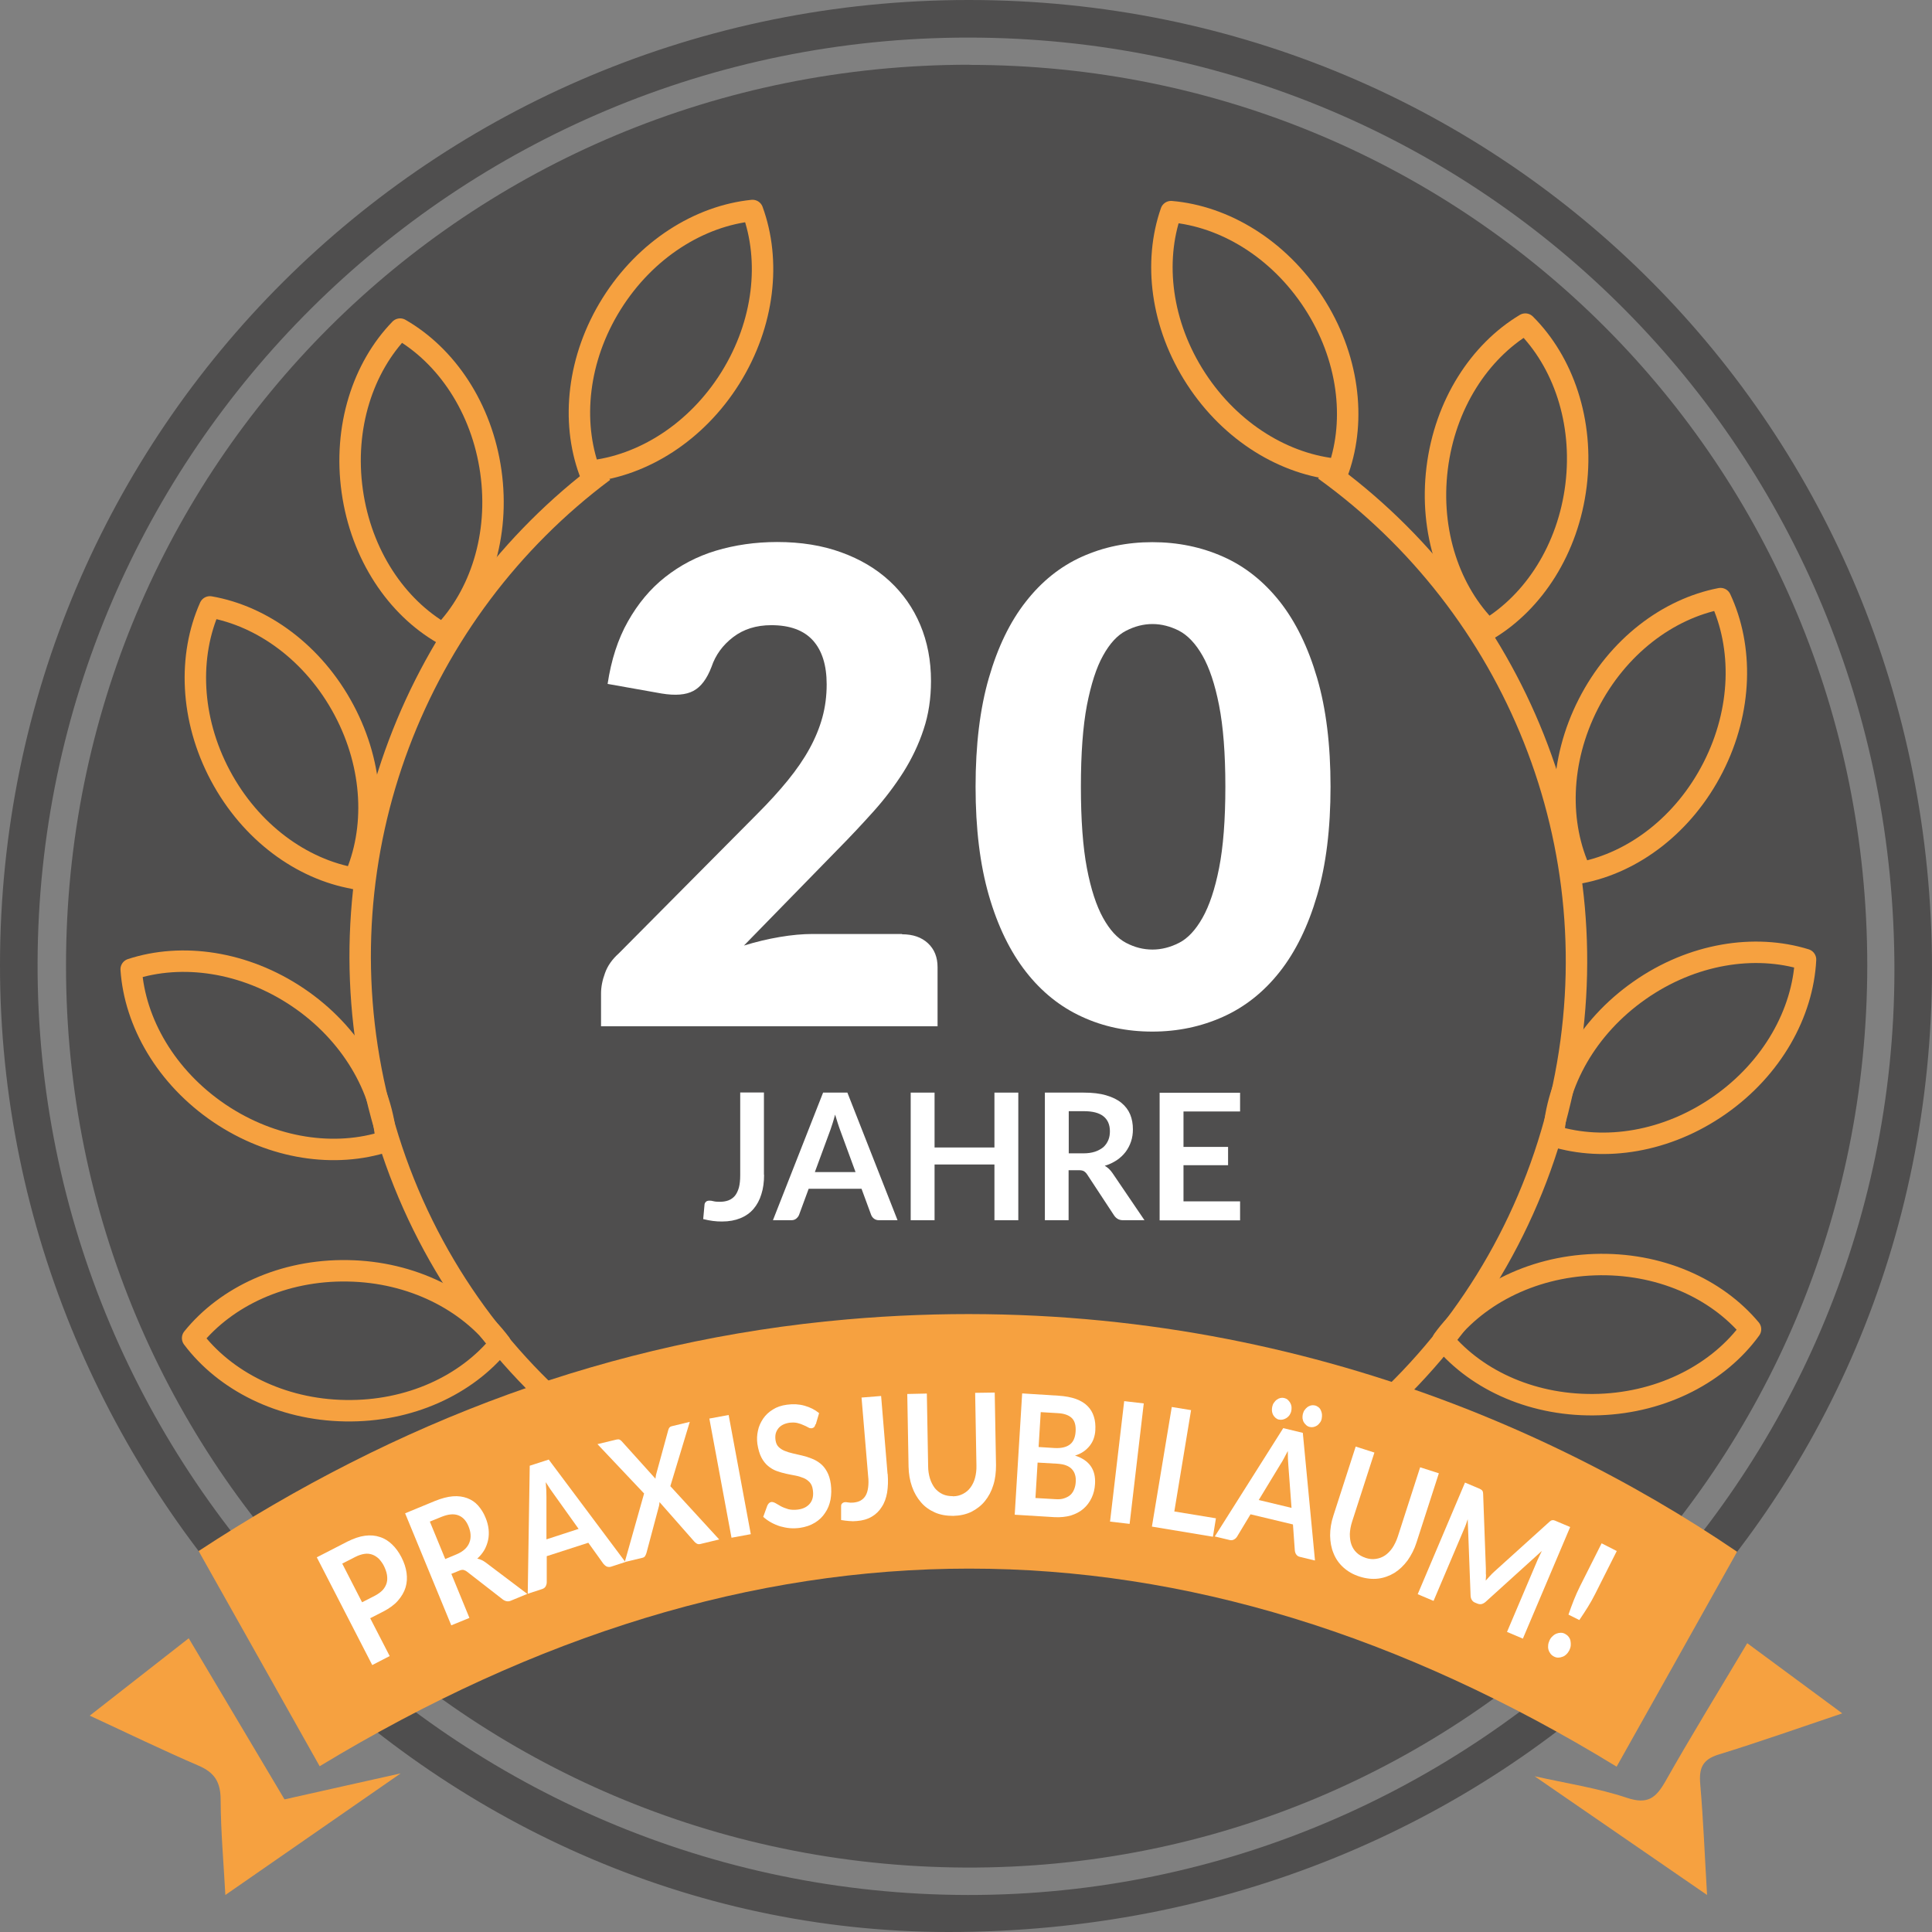 <?xml version="1.0" encoding="UTF-8"?><svg id="Ebene_1" xmlns="http://www.w3.org/2000/svg" viewBox="0 0 135.2 135.2"><rect x="0" y="0" width="135.2" height="135.2" fill="#808080" stroke="none"/><defs><style>.cls-1{fill:#fff;}.cls-2{fill:#4f4e4e;}.cls-3,.cls-4{fill:none;}.cls-5{fill:#f6a140;}.cls-4{stroke:#f6a140;stroke-linejoin:round;stroke-width:1.5px;}</style></defs><path class="cls-3" d="M67.79,2.63c36.05.02,64.82,29.02,64.78,65.3-.04,35.58-29.25,64.72-64.84,64.68-35.92-.04-65.22-29.4-65.1-65.25C2.74,31.58,31.91,2.61,67.79,2.63ZM67.83,4.54c-35.16,0-63.21,27.98-63.22,63.05,0,34.86,27.99,62.94,62.91,63.11,34.91.17,63.15-28.07,63.14-63.14,0-35.02-27.93-63.02-62.84-63.01Z"/><path class="cls-2" d="M67.81,0c37.57.01,67.4,30.02,67.39,67.79-.01,37.88-30.2,67.44-68.85,67.41C30.21,135.18-.03,104.33,0,67.51.03,30.07,30.25-.01,67.81,0ZM67.79,2.63C31.91,2.61,2.74,31.58,2.63,67.36c-.11,35.84,29.18,65.2,65.1,65.25,35.59.04,64.81-29.1,64.84-64.68.04-36.28-28.73-65.28-64.78-65.3Z"/><path class="cls-2" d="M67.83,4.54c34.91,0,62.83,27.99,62.84,63.01,0,35.08-28.23,63.31-63.14,63.14-34.92-.17-62.92-28.25-62.91-63.11,0-35.07,28.05-63.04,63.22-63.05ZM72.71,104.03c.11,0,.23,0,.34-.01"/><path class="cls-4" d="M42.25,32.98c-13.06,9.75-19.85,26.61-15.95,43.5,4.03,17.45,18.29,29.85,34.98,32.37"/><path class="cls-4" d="M92.68,32.88c13.22,9.52,20.31,26.25,16.71,43.21-3.72,17.52-17.77,30.17-34.42,32.98"/><path class="cls-5" d="M121.56,108.59c-2.84,5.08-5.64,10.07-8.43,15.04-30.23-18.5-60.36-18.45-90.76-.03-2.74-4.88-5.57-9.91-8.47-15.06,13.84-9.08,28.86-14.77,45.38-16.21,26.55-2.32,48.07,6.6,62.28,16.26Z"/><path class="cls-5" d="M13.21,114.65c2.33,3.92,4.53,7.62,6.7,11.27,2.7-.61,5.28-1.18,8.13-1.82-4.19,2.91-8.09,5.61-12.27,8.51-.12-2.23-.32-4.44-.33-6.65,0-1.21-.39-1.9-1.52-2.39-2.49-1.07-4.94-2.26-7.64-3.51,2.31-1.8,4.54-3.55,6.92-5.41Z"/><path class="cls-5" d="M128.92,119.9c-3.03,1.02-5.82,2.01-8.65,2.88-1.14.35-1.38.96-1.29,2.05.22,2.55.32,5.11.48,7.78-4.09-2.82-7.99-5.5-12.07-8.31,2.28.51,4.43.83,6.46,1.51,1.47.49,2.04,0,2.71-1.18,1.81-3.2,3.74-6.33,5.71-9.64,2.26,1.67,4.4,3.25,6.65,4.91Z"/><path class="cls-1" d="M25.9,113.23l1.37,2.66-1.22.63-3.88-7.54,2.14-1.1c.44-.22.85-.36,1.23-.41.38-.05.73-.02,1.05.09.32.1.6.28.85.52.25.24.47.54.65.89.19.37.31.73.36,1.09.05.36.03.7-.07,1.03-.1.33-.28.63-.53.92s-.6.54-1.02.76l-.92.47ZM25.33,112.13l.92-.47c.22-.12.4-.25.54-.4.13-.15.22-.31.27-.49.05-.18.05-.36.02-.56-.03-.2-.11-.41-.21-.62-.1-.2-.23-.37-.36-.51-.14-.13-.29-.23-.46-.29-.17-.06-.35-.08-.55-.05-.2.03-.41.1-.63.21l-.92.47,1.39,2.71Z"/><path class="cls-1" d="M31.59,110.15l1.26,3.07-1.27.52-3.23-7.84,2.08-.86c.47-.19.89-.3,1.26-.33.38-.03.71.02,1.01.13.29.11.55.28.76.52.21.24.39.52.52.85.11.26.18.53.21.79.03.26.02.52-.03.76-.05.24-.14.48-.26.7-.13.22-.29.42-.5.61.2.04.4.13.6.28l2.9,2.19-1.14.47c-.11.05-.21.06-.31.04-.1-.02-.19-.06-.29-.14l-2.47-1.92c-.09-.07-.18-.11-.26-.13-.08-.01-.18,0-.31.06l-.54.22ZM31.16,109.1l.79-.33c.24-.1.43-.22.58-.36.15-.14.26-.3.32-.47.07-.17.09-.35.08-.54-.01-.19-.06-.38-.14-.58-.16-.4-.4-.66-.72-.78-.32-.12-.71-.08-1.18.11l-.81.33,1.07,2.6Z"/><path class="cls-1" d="M43.79,109.3l-1.01.33c-.11.04-.22.03-.31,0-.09-.04-.17-.11-.24-.19l-1.06-1.48-2.91.94v1.82c0,.09-.02.19-.07.28-.05.1-.13.16-.25.2l-1.01.33.14-8.96,1.33-.43,5.37,7.18ZM38.25,107.72l2.24-.73-1.72-2.41c-.08-.11-.17-.23-.27-.38-.1-.15-.2-.31-.31-.48.02.21.03.4.04.57,0,.18.01.33.01.47v2.95Z"/><path class="cls-1" d="M45.07,104.51l-3.26-3.45,1.33-.32c.09-.02.16-.02.21,0,.05.02.1.06.15.11l2.37,2.63c0-.05.01-.11.02-.16,0-.05.02-.11.03-.16l.84-3.07c.04-.16.11-.25.23-.28l1.28-.31-1.36,4.5,3.42,3.73-1.33.32c-.09.02-.17.01-.24-.03-.07-.04-.13-.09-.18-.15l-2.43-2.76s0,.09-.01.14c0,.04-.02.08-.02.12l-.88,3.3c-.02.07-.05.14-.09.21-.04.07-.1.11-.18.13l-1.25.3,1.36-4.82Z"/><path class="cls-1" d="M52.54,107.36l-1.35.25-1.55-8.34,1.35-.25,1.55,8.34Z"/><path class="cls-1" d="M57.07,99.67c-.03.09-.06.16-.1.2-.04.04-.1.07-.17.08-.07,0-.15,0-.24-.06s-.2-.1-.33-.16c-.12-.06-.27-.11-.43-.15-.16-.04-.35-.04-.55-.02-.19.03-.35.08-.48.15-.13.07-.24.16-.32.27-.08.11-.14.23-.17.36-.03.14-.03.28-.01.44.03.2.1.36.21.47.12.12.26.21.43.28.17.07.36.13.58.18.21.05.43.1.65.15.22.05.44.12.66.21.22.08.42.2.6.34s.34.33.47.57c.13.23.22.52.27.87.05.38.04.74-.02,1.09-.07.35-.19.66-.38.93-.18.28-.42.51-.72.69-.29.18-.64.3-1.05.36-.23.03-.46.04-.7.02-.23-.02-.46-.07-.68-.13-.22-.07-.43-.16-.63-.27-.2-.11-.38-.24-.55-.39l.29-.8c.03-.06.07-.11.11-.16.05-.04.1-.07.17-.08.08-.01.18.02.29.08.11.07.24.14.38.22.15.08.32.14.51.2.19.05.41.06.67.03.39-.05.67-.2.86-.44s.25-.56.19-.95c-.03-.22-.1-.39-.22-.52-.12-.13-.26-.23-.43-.3-.17-.07-.36-.13-.57-.17-.21-.04-.43-.08-.65-.13-.22-.05-.44-.11-.66-.19-.22-.08-.42-.2-.6-.35-.18-.15-.34-.35-.47-.6-.13-.25-.22-.57-.28-.95-.04-.31-.03-.61.04-.92.06-.31.19-.58.36-.84.17-.25.4-.47.68-.64.28-.18.61-.29.99-.34.43-.06.84-.04,1.23.07.39.11.73.28,1.02.52l-.23.78Z"/><path class="cls-1" d="M62.12,103.15c.04.48.02.91-.04,1.3-.07.39-.19.73-.38,1.01-.18.29-.41.51-.7.68-.29.17-.63.27-1.04.3-.18.02-.36.02-.54,0-.18-.01-.37-.04-.56-.07v-.94c0-.09.01-.16.06-.21s.11-.09.21-.1c.06,0,.13,0,.23.02.1.02.21.02.36.01.19-.02.36-.06.5-.14.14-.08.26-.19.35-.34.09-.15.15-.34.18-.57.03-.23.04-.5,0-.82l-.46-5.48,1.37-.11.45,5.45Z"/><path class="cls-1" d="M66.68,104.71c.27,0,.5-.06.71-.17.21-.11.38-.25.52-.44s.25-.41.32-.67c.07-.26.11-.56.1-.88l-.09-5.08,1.37-.02.09,5.08c0,.5-.05.97-.19,1.4-.13.43-.33.8-.59,1.12-.26.32-.58.56-.95.75-.38.18-.8.27-1.27.28-.47,0-.9-.07-1.28-.24-.38-.17-.71-.4-.97-.71-.27-.31-.48-.67-.63-1.1-.15-.43-.23-.89-.24-1.4l-.09-5.08,1.37-.03.09,5.07c0,.33.05.62.13.88.08.26.2.48.34.67.15.18.33.32.54.42.21.1.45.14.71.14Z"/><path class="cls-1" d="M71.01,105.98l.52-8.47,2.54.16c.48.03.89.11,1.23.23.34.13.61.29.81.5.21.21.35.45.44.74.09.28.12.6.1.95-.01.2-.05.39-.11.57-.06.18-.15.34-.27.5-.12.15-.26.29-.43.41-.17.12-.38.22-.61.29,1,.32,1.46.98,1.4,1.98-.02.36-.1.69-.24.98-.14.3-.33.55-.57.76-.24.21-.53.36-.87.47-.34.1-.73.14-1.15.12l-2.78-.17ZM72.61,102.35l-.15,2.48,1.39.08c.26.02.47,0,.65-.07.17-.06.32-.14.43-.25s.19-.24.25-.4.09-.32.1-.49c.01-.18,0-.35-.05-.5-.04-.15-.12-.28-.22-.39-.1-.11-.24-.2-.4-.26-.17-.07-.37-.1-.61-.12l-1.39-.08ZM72.67,101.26l1.1.07c.47.03.83-.05,1.08-.23.25-.18.39-.48.42-.91.03-.44-.06-.76-.27-.96-.21-.2-.54-.32-1-.34l-1.17-.07-.15,2.45Z"/><path class="cls-1" d="M79.05,106.64l-1.37-.16.99-8.43,1.37.16-.99,8.43Z"/><path class="cls-1" d="M82.17,105.77l2.92.48-.21,1.29-4.27-.71,1.39-8.37,1.35.22-1.17,7.08Z"/><path class="cls-1" d="M92,109.2l-1.03-.25c-.12-.03-.2-.08-.26-.17-.06-.08-.09-.18-.1-.29l-.13-1.81-2.97-.71-.94,1.56c-.05.08-.12.15-.21.2-.09.05-.2.07-.31.04l-1.04-.25,4.79-7.58,1.37.33.85,8.92ZM88.09,104.97l2.29.55-.22-2.95c-.01-.13-.02-.29-.03-.46,0-.18-.01-.37-.01-.57-.09.18-.18.35-.27.51-.08.16-.16.29-.24.41l-1.53,2.52ZM90.36,98.75c-.02.1-.07.19-.12.28-.06.08-.13.15-.21.2-.08.05-.17.09-.26.11s-.18.02-.28,0c-.09-.02-.16-.06-.23-.12-.07-.06-.12-.13-.17-.21-.04-.08-.07-.17-.08-.27-.01-.1,0-.2.02-.3.02-.1.06-.2.12-.28.06-.08.12-.16.2-.21.08-.06.16-.1.25-.12s.18-.02.26,0c.09.02.18.06.25.12.07.06.13.14.18.22.05.09.08.18.09.28.01.1,0,.2-.02.31ZM92.5,99.26c-.02.1-.06.2-.12.28-.06.08-.12.15-.2.21-.08.05-.16.09-.25.11-.09.02-.18.02-.27,0-.09-.02-.17-.06-.24-.12-.07-.06-.13-.13-.18-.21s-.07-.17-.09-.27c-.01-.1,0-.2.02-.3.03-.1.06-.2.12-.28.06-.08.13-.16.2-.21.08-.06.16-.09.25-.12.09-.02.18-.02.27,0,.09.02.17.06.25.12s.13.13.17.22c.04.08.07.18.08.28.01.1,0,.2-.02.31Z"/><path class="cls-1" d="M95.56,109.02c.25.08.49.11.72.07.23-.03.44-.11.64-.24.19-.13.37-.31.52-.53.15-.23.28-.49.38-.8l1.56-4.84,1.31.42-1.56,4.83c-.15.48-.37.9-.63,1.27-.27.36-.57.65-.92.87-.35.21-.73.35-1.14.4s-.85,0-1.29-.14c-.45-.14-.83-.36-1.14-.64-.31-.28-.54-.61-.69-.99-.16-.38-.23-.79-.24-1.24,0-.45.07-.92.23-1.4l1.56-4.83,1.31.42-1.56,4.83c-.1.31-.15.6-.16.87,0,.27.03.52.11.74.08.22.2.41.37.57.17.16.38.28.63.36Z"/><path class="cls-1" d="M103.99,110.18c0,.14-.01.29-.02.43.1-.11.2-.22.3-.33.1-.11.2-.21.3-.3l3.84-3.47s.09-.08.13-.1c.04-.02.08-.03.12-.03.04,0,.08,0,.12.02.04.01.09.03.15.06l.95.4-3.31,7.81-1.11-.47,2.14-5.04c.04-.09.09-.2.14-.3.05-.11.11-.22.16-.33l-3.93,3.56c-.09.08-.18.13-.28.16-.1.02-.2.01-.3-.03l-.17-.07c-.1-.04-.18-.11-.23-.2s-.08-.19-.08-.31l-.2-5.33c-.04.12-.08.24-.12.36-.04.12-.09.22-.13.32l-2.14,5.04-1.11-.47,3.31-7.81.95.4c.06.02.11.05.14.07.04.02.07.04.1.07.03.03.05.07.06.11.01.04.02.1.02.16l.19,5.2c0,.14,0,.28,0,.42Z"/><path class="cls-1" d="M108.44,114.78c.05-.11.12-.2.21-.28.08-.08.17-.14.27-.18s.2-.06.31-.06c.11,0,.21.03.3.08.09.05.17.11.24.2s.11.18.13.28c.02.1.03.21.02.33s-.05.23-.1.34c-.06.11-.13.21-.21.28-.08.08-.17.14-.27.17-.1.04-.2.06-.3.06-.11,0-.21-.03-.3-.08-.1-.05-.18-.12-.24-.2s-.11-.17-.14-.28-.03-.21-.02-.32c.01-.11.05-.23.1-.34ZM113.14,108.54l-1.51,3c-.16.32-.33.62-.51.91-.18.29-.38.6-.6.92l-.76-.38c.13-.37.25-.71.38-1.03.13-.32.27-.64.43-.96l1.51-3,1.06.54Z"/><path class="cls-1" d="M53.47,82.21c0,.5-.06.96-.19,1.36-.12.4-.31.75-.55,1.03s-.55.5-.92.65-.79.23-1.28.23c-.22,0-.44-.01-.65-.04-.21-.03-.44-.07-.67-.13l.09-.99c0-.09.04-.16.1-.22s.15-.08.26-.08c.07,0,.16.01.27.04.11.03.26.04.43.04.23,0,.44-.03.62-.1.18-.07.33-.18.45-.32.12-.15.21-.34.28-.58.06-.24.09-.52.09-.86v-5.79h1.66v5.76Z"/><path class="cls-1" d="M62.8,85.39h-1.29c-.14,0-.26-.04-.35-.11-.09-.07-.16-.16-.2-.27l-.67-1.82h-3.7l-.67,1.82c-.03.09-.1.18-.19.26s-.21.12-.35.12h-1.29l3.51-8.93h1.7l3.51,8.93ZM57.02,82.02h2.85l-1.09-2.97c-.05-.13-.1-.29-.16-.47-.06-.18-.12-.37-.18-.58-.06.21-.11.41-.17.59-.06.18-.11.34-.16.48l-1.09,2.96Z"/><path class="cls-1" d="M71.26,85.39h-1.67v-3.9h-4.19v3.9h-1.67v-8.93h1.67v3.84h4.19v-3.84h1.67v8.93Z"/><path class="cls-1" d="M74.78,81.9v3.49h-1.66v-8.93h2.72c.61,0,1.13.06,1.57.19s.79.3,1.07.53c.28.23.48.5.61.81.13.32.19.66.19,1.04,0,.3-.04.58-.13.85s-.22.51-.38.73c-.17.22-.37.41-.62.58-.25.16-.52.3-.84.39.21.12.39.29.54.51l2.24,3.3h-1.5c-.14,0-.27-.03-.37-.09-.1-.06-.19-.14-.26-.25l-1.88-2.86c-.07-.11-.15-.18-.23-.23-.08-.05-.21-.07-.37-.07h-.71ZM74.78,80.71h1.04c.31,0,.58-.04.82-.12.23-.08.42-.19.58-.32.15-.14.26-.3.34-.49s.11-.4.11-.62c0-.45-.15-.8-.45-1.04-.3-.24-.75-.36-1.37-.36h-1.06v2.96Z"/><path class="cls-1" d="M86.78,76.46v1.32h-3.96v2.48h3.12v1.28h-3.12v2.53h3.96v1.33h-5.63v-8.93h5.63Z"/><path class="cls-4" d="M41.25,32.98c3.71-.38,7.47-2.71,9.86-6.53,2.39-3.83,2.83-8.22,1.55-11.72-3.71.38-7.47,2.71-9.86,6.53-2.39,3.82-2.83,8.22-1.55,11.72Z"/><path class="cls-4" d="M31,44.35c2.6-2.68,3.98-6.87,3.35-11.34-.63-4.47-3.11-8.12-6.35-9.98-2.6,2.68-3.98,6.87-3.35,11.34.63,4.47,3.11,8.12,6.35,9.98Z"/><path class="cls-4" d="M24.8,61.48c1.53-3.41,1.39-7.82-.73-11.8-2.12-3.98-5.7-6.57-9.38-7.21-1.52,3.41-1.39,7.82.73,11.8,2.12,3.98,5.7,6.56,9.38,7.2Z"/><path class="cls-4" d="M27.02,79.87c-.25-3.72-2.44-7.56-6.18-10.08-3.74-2.52-8.12-3.12-11.66-1.96.25,3.72,2.45,7.56,6.18,10.08,3.74,2.52,8.11,3.12,11.66,1.96Z"/><path class="cls-4" d="M35.01,94.01c-2.24-2.98-6.17-5.01-10.68-5.08-4.51-.08-8.5,1.8-10.85,4.71,2.24,2.98,6.17,5.01,10.68,5.08,4.51.08,8.5-1.8,10.85-4.71Z"/><path class="cls-4" d="M93.67,32.86c-3.72-.32-7.51-2.58-9.97-6.36-2.46-3.78-2.98-8.17-1.75-11.69,3.72.32,7.51,2.58,9.97,6.36,2.46,3.78,2.98,8.17,1.75,11.69Z"/><path class="cls-4" d="M104.12,44.05c-2.65-2.63-4.1-6.8-3.55-11.28.55-4.48,2.97-8.17,6.17-10.09,2.64,2.63,4.1,6.8,3.55,11.28-.55,4.48-2.97,8.17-6.17,10.09Z"/><path class="cls-4" d="M110.63,61.07c-1.59-3.38-1.53-7.79.52-11.81,2.05-4.02,5.58-6.66,9.25-7.37,1.58,3.38,1.53,7.79-.52,11.81-2.05,4.02-5.58,6.66-9.25,7.37Z"/><path class="cls-4" d="M108.72,79.5c.19-3.73,2.31-7.6,6.01-10.19,3.69-2.59,8.06-3.26,11.62-2.16-.19,3.73-2.31,7.6-6.01,10.19-3.7,2.59-8.06,3.26-11.63,2.16Z"/><path class="cls-4" d="M100.98,93.77c2.19-3.02,6.08-5.11,10.59-5.27,4.51-.16,8.53,1.65,10.93,4.52-2.19,3.02-6.08,5.11-10.58,5.27-4.51.16-8.54-1.65-10.93-4.52Z"/><path class="cls-1" d="M63.12,65.38c.77,0,1.37.21,1.82.63.45.42.67.98.67,1.67v4.14h-23.55v-2.3c0-.44.09-.92.28-1.43.18-.51.51-.97.97-1.38l9.66-9.73c.83-.83,1.55-1.62,2.16-2.37.61-.75,1.12-1.49,1.52-2.22s.7-1.46.9-2.19c.2-.73.3-1.5.3-2.31,0-1.33-.32-2.36-.96-3.07-.64-.71-1.61-1.07-2.91-1.07-1.06,0-1.95.28-2.68.84-.73.56-1.23,1.25-1.51,2.08-.32.84-.74,1.4-1.27,1.68-.52.28-1.26.34-2.23.18l-3.77-.67c.25-1.67.72-3.13,1.42-4.37.7-1.24,1.56-2.28,2.6-3.1s2.22-1.45,3.55-1.85,2.77-.61,4.3-.61c1.66,0,3.15.24,4.47.72,1.33.48,2.46,1.15,3.39,2.01.93.86,1.65,1.88,2.15,3.07.5,1.19.75,2.5.75,3.92,0,1.23-.17,2.36-.52,3.4-.34,1.04-.82,2.04-1.41,2.98-.6.94-1.29,1.86-2.08,2.74-.79.88-1.63,1.78-2.52,2.68l-6.56,6.72c.84-.26,1.68-.46,2.51-.6.83-.14,1.59-.21,2.3-.21h6.26Z"/><path class="cls-1" d="M93.11,55.05c0,2.93-.31,5.47-.94,7.61-.63,2.15-1.5,3.93-2.61,5.34-1.11,1.41-2.43,2.46-3.96,3.15-1.53.69-3.18,1.04-4.96,1.04s-3.42-.34-4.93-1.04c-1.51-.69-2.82-1.74-3.92-3.15-1.1-1.41-1.97-3.19-2.59-5.34-.62-2.15-.93-4.68-.93-7.61s.31-5.47.93-7.61c.62-2.15,1.48-3.93,2.59-5.34,1.1-1.41,2.41-2.46,3.92-3.14,1.51-.68,3.15-1.02,4.93-1.02s3.43.34,4.96,1.02c1.53.68,2.84,1.73,3.96,3.14,1.11,1.41,1.98,3.19,2.61,5.34.63,2.15.94,4.68.94,7.61ZM85.75,55.05c0-2.32-.15-4.21-.44-5.69s-.68-2.64-1.16-3.48c-.48-.84-1.03-1.42-1.64-1.74-.61-.31-1.23-.47-1.86-.47s-1.25.16-1.85.47c-.61.31-1.14.89-1.61,1.74-.47.84-.84,2-1.13,3.48-.28,1.48-.42,3.38-.42,5.69s.14,4.23.42,5.7c.28,1.47.66,2.63,1.13,3.48.47.85,1,1.43,1.61,1.75s1.22.47,1.85.47,1.25-.16,1.86-.47,1.16-.9,1.64-1.75c.48-.85.87-2.01,1.16-3.48.29-1.47.44-3.37.44-5.7Z"/></svg>